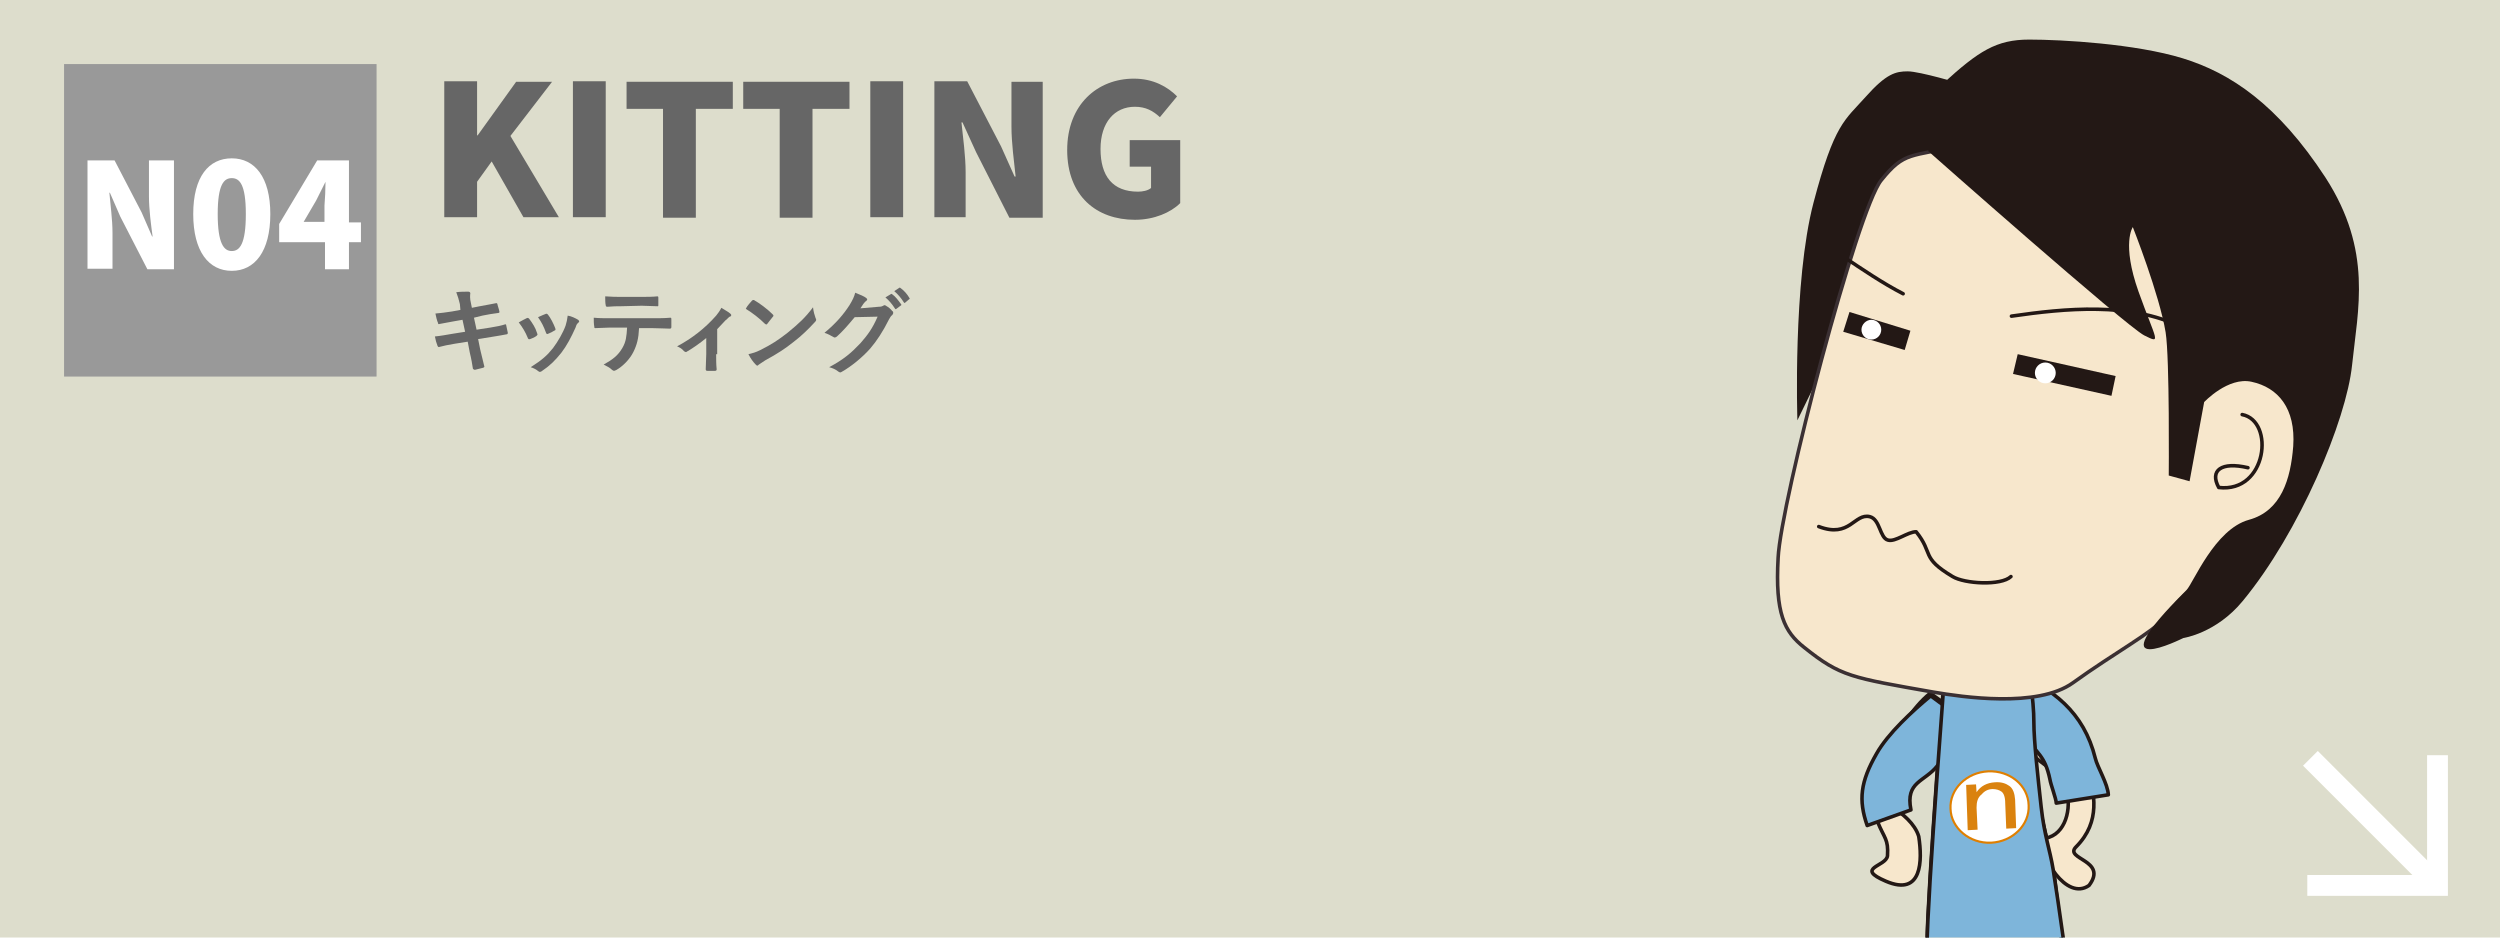 <?xml version="1.0" encoding="utf-8"?>
<!-- Generator: Adobe Illustrator 27.7.0, SVG Export Plug-In . SVG Version: 6.00 Build 0)  -->
<svg version="1.1" id="レイヤー_1" xmlns="http://www.w3.org/2000/svg" xmlns:xlink="http://www.w3.org/1999/xlink" x="0px"
	 y="0px" viewBox="0 0 480 180" style="enable-background:new 0 0 480 180;" xml:space="preserve">
<style type="text/css">
	.st0{fill:#DDDDCC;}
	.st1{clip-path:url(#SVGID_00000083784332425739695410000000031191784382693819_);}
	.st2{fill:#F7E7CC;stroke:#231815;stroke-width:0.688;stroke-linecap:round;stroke-linejoin:round;}
	.st3{fill:#7EB5DA;stroke:#231815;stroke-width:0.688;stroke-linecap:round;stroke-linejoin:round;}
	.st4{fill:#231815;}
	.st5{fill:#F7E7CC;stroke:#3B3033;stroke-width:0.688;stroke-linecap:round;stroke-linejoin:round;}
	.st6{fill:none;stroke:#231815;stroke-width:0.688;stroke-linecap:round;stroke-linejoin:round;}
	.st7{fill:#FFFFFF;}
	.st8{fill:#FFFFFF;stroke:#E07F00;stroke-width:0.413;}
	.st9{fill:#DA820E;}
	.st10{fill:#666666;}
	.st11{fill:#999999;}
	.st12{fill:none;stroke:#FFFFFF;stroke-width:4;stroke-miterlimit:10;}
</style>
<rect x="-8" y="-9" class="st0" width="495" height="197"/>
<g>
	<g>
		<g>
			<g>
				<g>
					<defs>
						<rect id="SVGID_1_" x="307" y="-9.7" width="167.6" height="190"/>
					</defs>
					<clipPath id="SVGID_00000141428509061032895430000005232006332449864835_">
						<use xlink:href="#SVGID_1_"  style="overflow:visible;"/>
					</clipPath>
					<g style="clip-path:url(#SVGID_00000141428509061032895430000005232006332449864835_);">
						<g>
							<path class="st2" d="M370.6,133.1c-3.6,2.9-6.1,7.5-8.2,11.4c-3.3,5.9-4.3,7.4-1.9,13.3c1.3,3.2,2.1,3.3,1.9,6.5
								c-0.2,2.1-6.4,2.3-0.3,4.9c7,3,7-4,6.3-8.6c-0.7-2.4-3.2-4.5-5-5.5c-1.1-5.5,5.4-7.2,8-10.3c2.5-3.1,3.1-0.6,4.4-8
								L370.6,133.1z"/>
							<path class="st2" d="M373.7,124.5c0,0-3.7,47.3-3.7,56.6c0,9.2,0,21.5,0.6,27s-2.5,6.2,0.6,5.5c3.1-0.6,5.6-1.8,5-4.3
								s1.2-16.6,1.2-16.6s11.2,0,13.1,0s2.5,19.1,5,20.9c2.5,1.9,3.7-0.6,3.7-0.6s-4.4-43-5-46.7s-2.5-9.2-3.1-14.8
								c-0.6-5.5-2.5-8-2.5-11.7s1.2-14.1-2.5-17.8C382.4,118.3,373.7,124.5,373.7,124.5z"/>
							<path class="st2" d="M386.8,131.3c7.9,3.2,12,7.9,14.2,16.8c1,4,2.5,9.6-2.4,14.5c-2.4,2.4,6.2,2.5,2.5,7.4
								c-4.4,3.1-9.5-5.7-9.1-9c4.2-0.1,5.7-5,4.9-8.7c-1-4.8-5.3-5-7.5-8.6"/>
							<path class="st3" d="M366.9,155.5c-1.1-5.5,2.6-5.3,5.1-8.5c2.5-3.1,2.5-2.3,3.7-9.7l-5-3.7c-3.5,2.9-8.2,7.2-10.4,11.1
								c-3.1,5.4-3.5,8.9-1.8,13.8L366.9,155.5z"/>
							<path class="st3" d="M394.8,154.2c0-0.8-1.1-3.7-1.2-4.5c-1-4.8-2.5-4.9-4.9-8.5l-2.5-12.3c7.9,3.2,13.9,7.8,16.1,16.7
								c0.4,1.7,2.4,4.9,2.5,7L394.8,154.2z"/>
							<path class="st3" d="M399.8,208.3c-1.2-11.8-5.1-38.5-5.6-41.4c-0.6-3.7-1.7-6.5-2.3-12c-0.6-5.5-1.4-12.6-1.4-16.3
								s-0.7-12.2-4.4-15.9c-3.7-3.7-12.4,2.5-12.4,2.5s-3.7,47.3-3.7,56.6c0,7.8,0.3,18.9,0.6,25.2l7.5-0.6
								c0.3-5-0.6-12.9-0.6-12.9s11.2,0,13.1,0c1.3,0,1.1,8.3,2.3,14.6L399.8,208.3z"/>
							<g>
								<path class="st4" d="M345.1,80.7c0,0-0.9-26.6,3.1-41.8s6-15.8,10-20.3s5.8-4.9,8.1-4.9c2.3,0,10.3,2.4,10.3,2.4"/>
								<path class="st5" d="M391.8,27.9c-8,0-5.7-2.2-15.3,0c-9.7,2.3-10.8,1.1-15.3,6.7c-4.6,5.6-19.3,61.8-19.8,72.5
									c-0.6,10.7,1.2,14.2,5,17.2c7,5.6,9,5.8,24.9,8.6c5.3,0.9,19.9,3.1,26.7-1.8c7.9-5.7,15.5-9.8,17.4-12.3
									c6.2-8.2,18-15.1,21.4-17.9s8-19.7,5.7-29.8s-4-24.7-18.2-31.5C410,32.9,391.8,27.9,391.8,27.9z"/>
								<path class="st4" d="M370.2,29c0,0,38.1,33.7,41.5,35.4c3.4,1.7,2.3,1.1-1.1-8.4c-3.3-9.3-1.1-12.4-1.1-12.4
									s5.1,12.9,6.3,20.2c0.8,5,0.6,27.5,0.6,27.5l4,1.1l2.8-15.2c0,0,4.6-4.9,9.1-3.9c5.1,1.1,8.5,5.1,8,12.4
									c-0.5,6.3-2.3,12.4-8.5,14.1c-6.6,1.8-10.7,12.2-12,13.5c-18.1,18-0.6,9.2-0.6,9.2s6.3-0.9,11.4-7.1
									c10.9-13.2,19.9-34.7,21-45.3c1.1-10.7,4-21.9-5.1-36C437.3,20,428.2,14,419.1,11.2s-23.2-3.6-29.5-3.6s-9.7,2.2-16.5,8.4"
									/>
								<path class="st6" d="M386.2,60.7c10.3-1.5,22.8-2.7,32.4,2"/>
								<path class="st6" d="M365.4,56.4c-3.9-2-8-4.8-11.3-7"/>
								<path class="st6" d="M349.2,101.1c6,2.3,6.8-2.6,9.8-1.9c2,0.5,1.9,4.1,3.5,4.5c1.4,0.4,3.8-1.6,5.4-1.6
									c3.4,4.2,0.8,4.9,7,8.6c2.3,1.4,9.3,1.8,11.2,0"/>
								<path class="st6" d="M430.5,79.6c6.3,1.2,4.8,15.1-4.5,14c-1.8-3.3,0.5-5,5.6-3.8"/>
								<polygon class="st4" points="405.4,76 386.5,71.8 387.4,68 406.2,72.2 								"/>
								<polygon class="st4" points="365.7,67.2 353.9,63.7 355.1,59.9 366.8,63.5 								"/>
							</g>
							<path class="st7" d="M394.7,71.6c0,1.1-0.9,2-2,2s-2-0.9-2-2s0.9-2,2-2C393.8,69.6,394.7,70.5,394.7,71.6z"/>
							<path class="st7" d="M361.2,63.3c0,1-0.8,1.9-1.9,1.9c-1,0-1.9-0.8-1.9-1.9c0-1,0.9-1.9,1.9-1.9
								C360.4,61.4,361.2,62.3,361.2,63.3z"/>
							<g>
								<path class="st8" d="M389.5,154.6c0.2,3.8-3.1,7-7.2,7.2s-7.7-2.8-7.8-6.5c-0.2-3.8,3.1-7,7.2-7.2
									C385.9,147.9,389.4,150.8,389.5,154.6z"/>
								<path class="st9" d="M379.5,155.1l0.2,4.2l-1.9,0.1l-0.3-8.7l1.9-0.1l0.1,1.5c0.8-1.2,2-1.8,3.5-1.9
									c1.2-0.1,2.1,0.2,2.8,0.7c0.7,0.5,1,1.4,1.1,2.6l0.2,5.5l-1.9,0.1l-0.2-4.9c0-1.2-0.3-1.9-0.7-2.2c-0.4-0.3-1-0.5-1.7-0.5
									c-0.9,0-1.6,0.4-2.1,1C379.7,153.1,379.5,154,379.5,155.1z"/>
							</g>
						</g>
					</g>
				</g>
			</g>
		</g>
	</g>
</g>
<g>
	<g>
		<g>
			<g>
				<path class="st10" d="M88.3,58.4c-0.2-0.9-0.4-1.5-0.7-2.3c0.8-0.1,1.6-0.1,2.3-0.1c0.2,0,0.4,0.1,0.4,0.3s-0.1,0.5,0,1.3
					l0.3,1.5l1.5-0.3c1-0.2,2.3-0.4,3.2-0.6c0.1,0,0.2,0.1,0.2,0.2c0.1,0.5,0.3,0.9,0.4,1.5c0,0.1-0.1,0.2-0.3,0.2
					c-0.8,0.1-2.1,0.3-3,0.5L91,61l0.5,2.3l2.6-0.4c1.3-0.2,2.2-0.4,2.8-0.6c0.2-0.1,0.3,0,0.3,0.2c0.1,0.5,0.2,0.9,0.3,1.4
					c0,0.2-0.1,0.3-0.3,0.3c-0.5,0.1-1.6,0.3-2.9,0.5l-2.5,0.4l0.4,2c0.3,1.2,0.6,2.4,0.8,3.3c0,0.1-0.1,0.1-0.2,0.2
					c-0.4,0.1-1.2,0.3-1.6,0.4c-0.2,0-0.3-0.1-0.4-0.2c-0.1-0.7-0.3-1.9-0.6-3.1l-0.4-2.1L87.3,66c-1.2,0.2-2.2,0.4-2.9,0.6
					c-0.2,0.1-0.3,0-0.4-0.2c-0.2-0.5-0.4-1.2-0.5-1.8c1.1-0.1,2.1-0.3,3.3-0.5l2.5-0.4l-0.5-2.3l-1.7,0.3c-1,0.2-2.2,0.4-2.7,0.5
					c-0.2,0.1-0.3,0-0.3-0.2c-0.2-0.4-0.4-1.3-0.5-1.8c1-0.1,2-0.2,3.2-0.4l1.6-0.3L88.3,58.4z"/>
			</g>
			<g>
				<path class="st10" d="M101.1,61.1c0.2-0.1,0.3-0.1,0.5,0.1c0.6,0.8,1.2,1.7,1.5,2.7c0,0.1,0.1,0.2,0.1,0.3s-0.1,0.2-0.2,0.3
					c-0.4,0.3-0.7,0.4-1.2,0.6c-0.3,0.1-0.4,0-0.5-0.3c-0.4-1-1-2-1.7-2.9C100.3,61.5,100.7,61.3,101.1,61.1z M111,61.4
					c0.1,0.1,0.2,0.2,0.2,0.3s-0.1,0.2-0.2,0.3c-0.3,0.2-0.4,0.6-0.5,0.9c-0.8,1.8-1.7,3.5-2.7,4.8c-1.2,1.5-2.2,2.5-3.7,3.5
					c-0.1,0.1-0.3,0.2-0.4,0.2s-0.2,0-0.3-0.1c-0.5-0.4-0.9-0.6-1.5-0.8c2.2-1.4,3.2-2.3,4.3-3.7c0.9-1.2,1.9-2.9,2.4-4.3
					c0.2-0.7,0.3-1.1,0.4-1.9C109.7,60.7,110.5,61.1,111,61.4z M104.7,60.3c0.2-0.1,0.3-0.1,0.5,0.1c0.5,0.6,1.1,1.8,1.4,2.6
					c0.1,0.3,0.1,0.4-0.2,0.5c-0.3,0.2-0.7,0.4-1.2,0.6c-0.2,0.1-0.3,0-0.4-0.3c-0.4-1.1-0.8-1.9-1.5-2.9
					C104,60.6,104.4,60.4,104.7,60.3z"/>
			</g>
			<g>
				<path class="st10" d="M122.7,63c-0.1,2-0.4,3.2-1.1,4.6s-2,2.7-3.2,3.4c-0.2,0.1-0.4,0.2-0.5,0.2s-0.3-0.1-0.4-0.2
					c-0.4-0.4-1-0.7-1.6-1c1.8-1,2.8-1.8,3.6-3.2c0.7-1.2,0.8-2.2,0.9-3.9H117c-0.9,0-1.8,0.1-2.7,0.1c-0.2,0-0.2-0.1-0.2-0.3
					c-0.1-0.5-0.1-1.2-0.1-1.7c1,0.1,2,0.1,3.1,0.1h8.1c1.4,0,2.4,0,3.5-0.1c0.2,0,0.2,0.1,0.2,0.4c0,0.2,0,1.2,0,1.4
					s-0.1,0.3-0.3,0.3c-0.9,0-2.2-0.1-3.4-0.1C125.2,63,122.7,63,122.7,63z M119.2,58.8c-0.8,0-1.5,0-2.6,0.1
					c-0.2,0-0.3-0.1-0.3-0.3c-0.1-0.4-0.1-1.1-0.1-1.7c1.3,0.1,2.2,0.1,3,0.1h4c1,0,2.1,0,3-0.1c0.2,0,0.2,0.1,0.2,0.3
					c0,0.4,0,0.9,0,1.3c0,0.3,0,0.3-0.2,0.3c-1,0-2-0.1-3-0.1L119.2,58.8L119.2,58.8z"/>
			</g>
			<g>
				<path class="st10" d="M137.5,68c0,0.9,0,2,0.1,2.9c0,0.2-0.1,0.3-0.3,0.3c-0.5,0-1,0-1.5,0c-0.2,0-0.3-0.1-0.3-0.3
					c0-1,0.1-1.9,0.1-2.9v-3.1c-1.2,1-2.8,2.1-3.7,2.6c-0.1,0.1-0.2,0.1-0.2,0.1c-0.1,0-0.3-0.1-0.4-0.2c-0.3-0.4-0.8-0.7-1.3-0.9
					c2.8-1.5,5.3-3.4,7.5-5.9c0.4-0.5,0.7-0.9,1-1.5c0.6,0.4,1.4,0.8,1.7,1.1c0.1,0.1,0.2,0.2,0.2,0.3s-0.1,0.3-0.3,0.3
					c-0.2,0.1-0.6,0.6-0.8,0.7c-0.5,0.5-1,1.1-1.6,1.7V68H137.5z"/>
			</g>
			<g>
				<path class="st10" d="M144.4,57.7c0.1-0.1,0.2-0.1,0.3-0.1s0.1,0,0.2,0.1c0.9,0.5,2.4,1.6,3.4,2.6c0.1,0.1,0.2,0.2,0.2,0.3
					s0,0.1-0.1,0.2c-0.3,0.4-0.9,1.1-1.1,1.4c-0.1,0.1-0.1,0.1-0.2,0.1c-0.1,0-0.1-0.1-0.2-0.1c-1.1-1.1-2.4-2.1-3.7-2.9
					C143.5,58.6,144.1,58.1,144.4,57.7z M146,67.2c2.2-1.1,3.4-1.9,5.2-3.3c2.2-1.8,3.4-2.9,4.9-4.9c0.1,0.9,0.3,1.5,0.5,2.1
					c0.1,0.1,0.1,0.2,0.1,0.3c0,0.2-0.1,0.3-0.3,0.5c-1,1.1-2.5,2.6-4.1,3.8c-1.5,1.2-3,2.2-5.4,3.5c-0.8,0.5-1,0.7-1.2,0.8
					c-0.1,0.1-0.2,0.2-0.3,0.2s-0.2-0.1-0.3-0.2c-0.5-0.5-1-1.2-1.4-2C144.5,67.8,145,67.7,146,67.2z"/>
			</g>
			<g>
				<path class="st10" d="M168.7,58.9c0.5,0,0.7-0.1,0.9-0.2c0.1-0.1,0.1-0.1,0.2-0.1s0.2,0,0.3,0.1c0.5,0.3,0.9,0.6,1.2,1
					c0.2,0.1,0.2,0.3,0.2,0.4s-0.1,0.3-0.2,0.4c-0.3,0.2-0.4,0.5-0.6,0.8c-1.2,2.4-2.4,4.2-3.6,5.6c-1.5,1.7-3.7,3.5-5.5,4.5
					c-0.1,0.1-0.2,0.1-0.3,0.1s-0.3-0.1-0.4-0.2c-0.5-0.4-1-0.6-1.7-0.8c2.8-1.5,4.2-2.7,6-4.6c1.4-1.6,2.3-2.8,3.3-5.1l-4.4,0.1
					c-1.5,1.8-2.4,2.8-3.4,3.7c-0.1,0.1-0.3,0.2-0.4,0.2c-0.1,0-0.2,0-0.3-0.1c-0.5-0.3-1.1-0.6-1.7-0.8c2.3-1.9,3.7-3.6,4.8-5.3
					c0.6-1,0.9-1.6,1.1-2.4c1,0.4,1.7,0.7,2.1,1c0.1,0.1,0.2,0.2,0.2,0.3s-0.1,0.2-0.2,0.3c-0.2,0.1-0.3,0.3-0.5,0.5
					c-0.2,0.3-0.4,0.6-0.6,0.9L168.7,58.9z M171,56.5c0.1-0.1,0.2-0.1,0.3,0c0.6,0.4,1.2,1.2,1.7,1.9c0.1,0.1,0.1,0.2-0.1,0.3
					l-0.8,0.6c-0.1,0.1-0.2,0.1-0.3-0.1c-0.5-0.8-1.1-1.5-1.8-2.1L171,56.5z M172.6,55.3c0.1-0.1,0.2-0.1,0.3,0
					c0.7,0.5,1.3,1.2,1.7,1.9c0.1,0.1,0.1,0.2-0.1,0.3l-0.7,0.6c-0.1,0.1-0.2,0.1-0.3-0.1c-0.5-0.8-1.1-1.5-1.8-2.1L172.6,55.3z"/>
			</g>
		</g>
	</g>
	<g>
		<path class="st10" d="M91.6,15.6V26h0.1l7.4-10.3h6.9l-8,10.4l9.3,15.6h-6.8L94.4,31l-2.8,3.9v6.8h-6.3V15.6H91.6z"/>
		<path class="st10" d="M116.3,15.6v26.1H110V15.6H116.3z"/>
		<path class="st10" d="M120.3,20.9v-5.2h20.4v5.2h-7.1v20.9h-6.3V20.9H120.3z"/>
		<path class="st10" d="M142.7,20.9v-5.2h20.4v5.2H156v20.9h-6.3V20.9H142.7z"/>
		<path class="st10" d="M173.4,15.6v26.1h-6.3V15.6H173.4z"/>
		<path class="st10" d="M185.7,15.6l6.5,12.5l2.6,5.8h0.2c-0.3-2.8-0.8-6.5-0.8-9.6v-8.6h6v26.1h-6.4l-6.4-12.6l-2.6-5.7h-0.2
			c0.3,2.9,0.8,6.5,0.8,9.6v8.6h-6V15.6H185.7z"/>
		<path class="st10" d="M204.9,28.8c0-8.7,5.8-13.7,12.8-13.7c3.8,0,6.5,1.6,8.3,3.4l-3.3,4c-1.3-1.2-2.7-2-4.8-2
			c-3.9,0-6.6,3-6.6,8.1c0,5.2,2.3,8.2,7.2,8.2c0.9,0,1.9-0.2,2.5-0.7V32h-4.1v-5.1h9.7V39c-1.8,1.8-5,3.2-8.7,3.2
			C210.6,42.2,204.9,37.7,204.9,28.8z"/>
	</g>
	<g>
		<rect x="12.3" y="12.3" class="st11" width="60" height="60"/>
		<g>
			<g>
				<path class="st7" d="M22,30.8l5.2,10l2,4.6h0.1c-0.3-2.2-0.7-5.2-0.7-7.7v-6.9h4.8v20.9h-5.1l-5.2-10.1l-2-4.6H21
					c0.2,2.3,0.6,5.2,0.6,7.7v6.9h-4.8V30.8H22z"/>
				<path class="st7" d="M37.1,41.1c0-7.2,3-10.7,7.4-10.7s7.4,3.6,7.4,10.7c0,7.2-3,10.9-7.4,10.9S37.1,48.3,37.1,41.1z M44.5,48.2
					c1.5,0,2.7-1.3,2.7-7.1c0-5.7-1.2-6.9-2.7-6.9s-2.7,1.2-2.7,6.9S43,48.2,44.5,48.2z"/>
				<path class="st7" d="M53.6,43l7.3-12.2H67v11.9h2.3v3.8H67v5.2h-4.6v-5.2h-8.8C53.6,46.5,53.6,43,53.6,43z M62.5,34.9L62.5,34.9
					c-0.6,1.2-1.2,2.4-1.8,3.6l-2.4,4.1h4v-3.1C62.4,38.3,62.5,36.3,62.5,34.9z"/>
			</g>
		</g>
	</g>
</g>
<g>
	<polyline class="st12" points="468,145 468,170 443,170 	"/>
	<line class="st12" x1="443.6" y1="145.6" x2="468" y2="170"/>
</g>
</svg>
